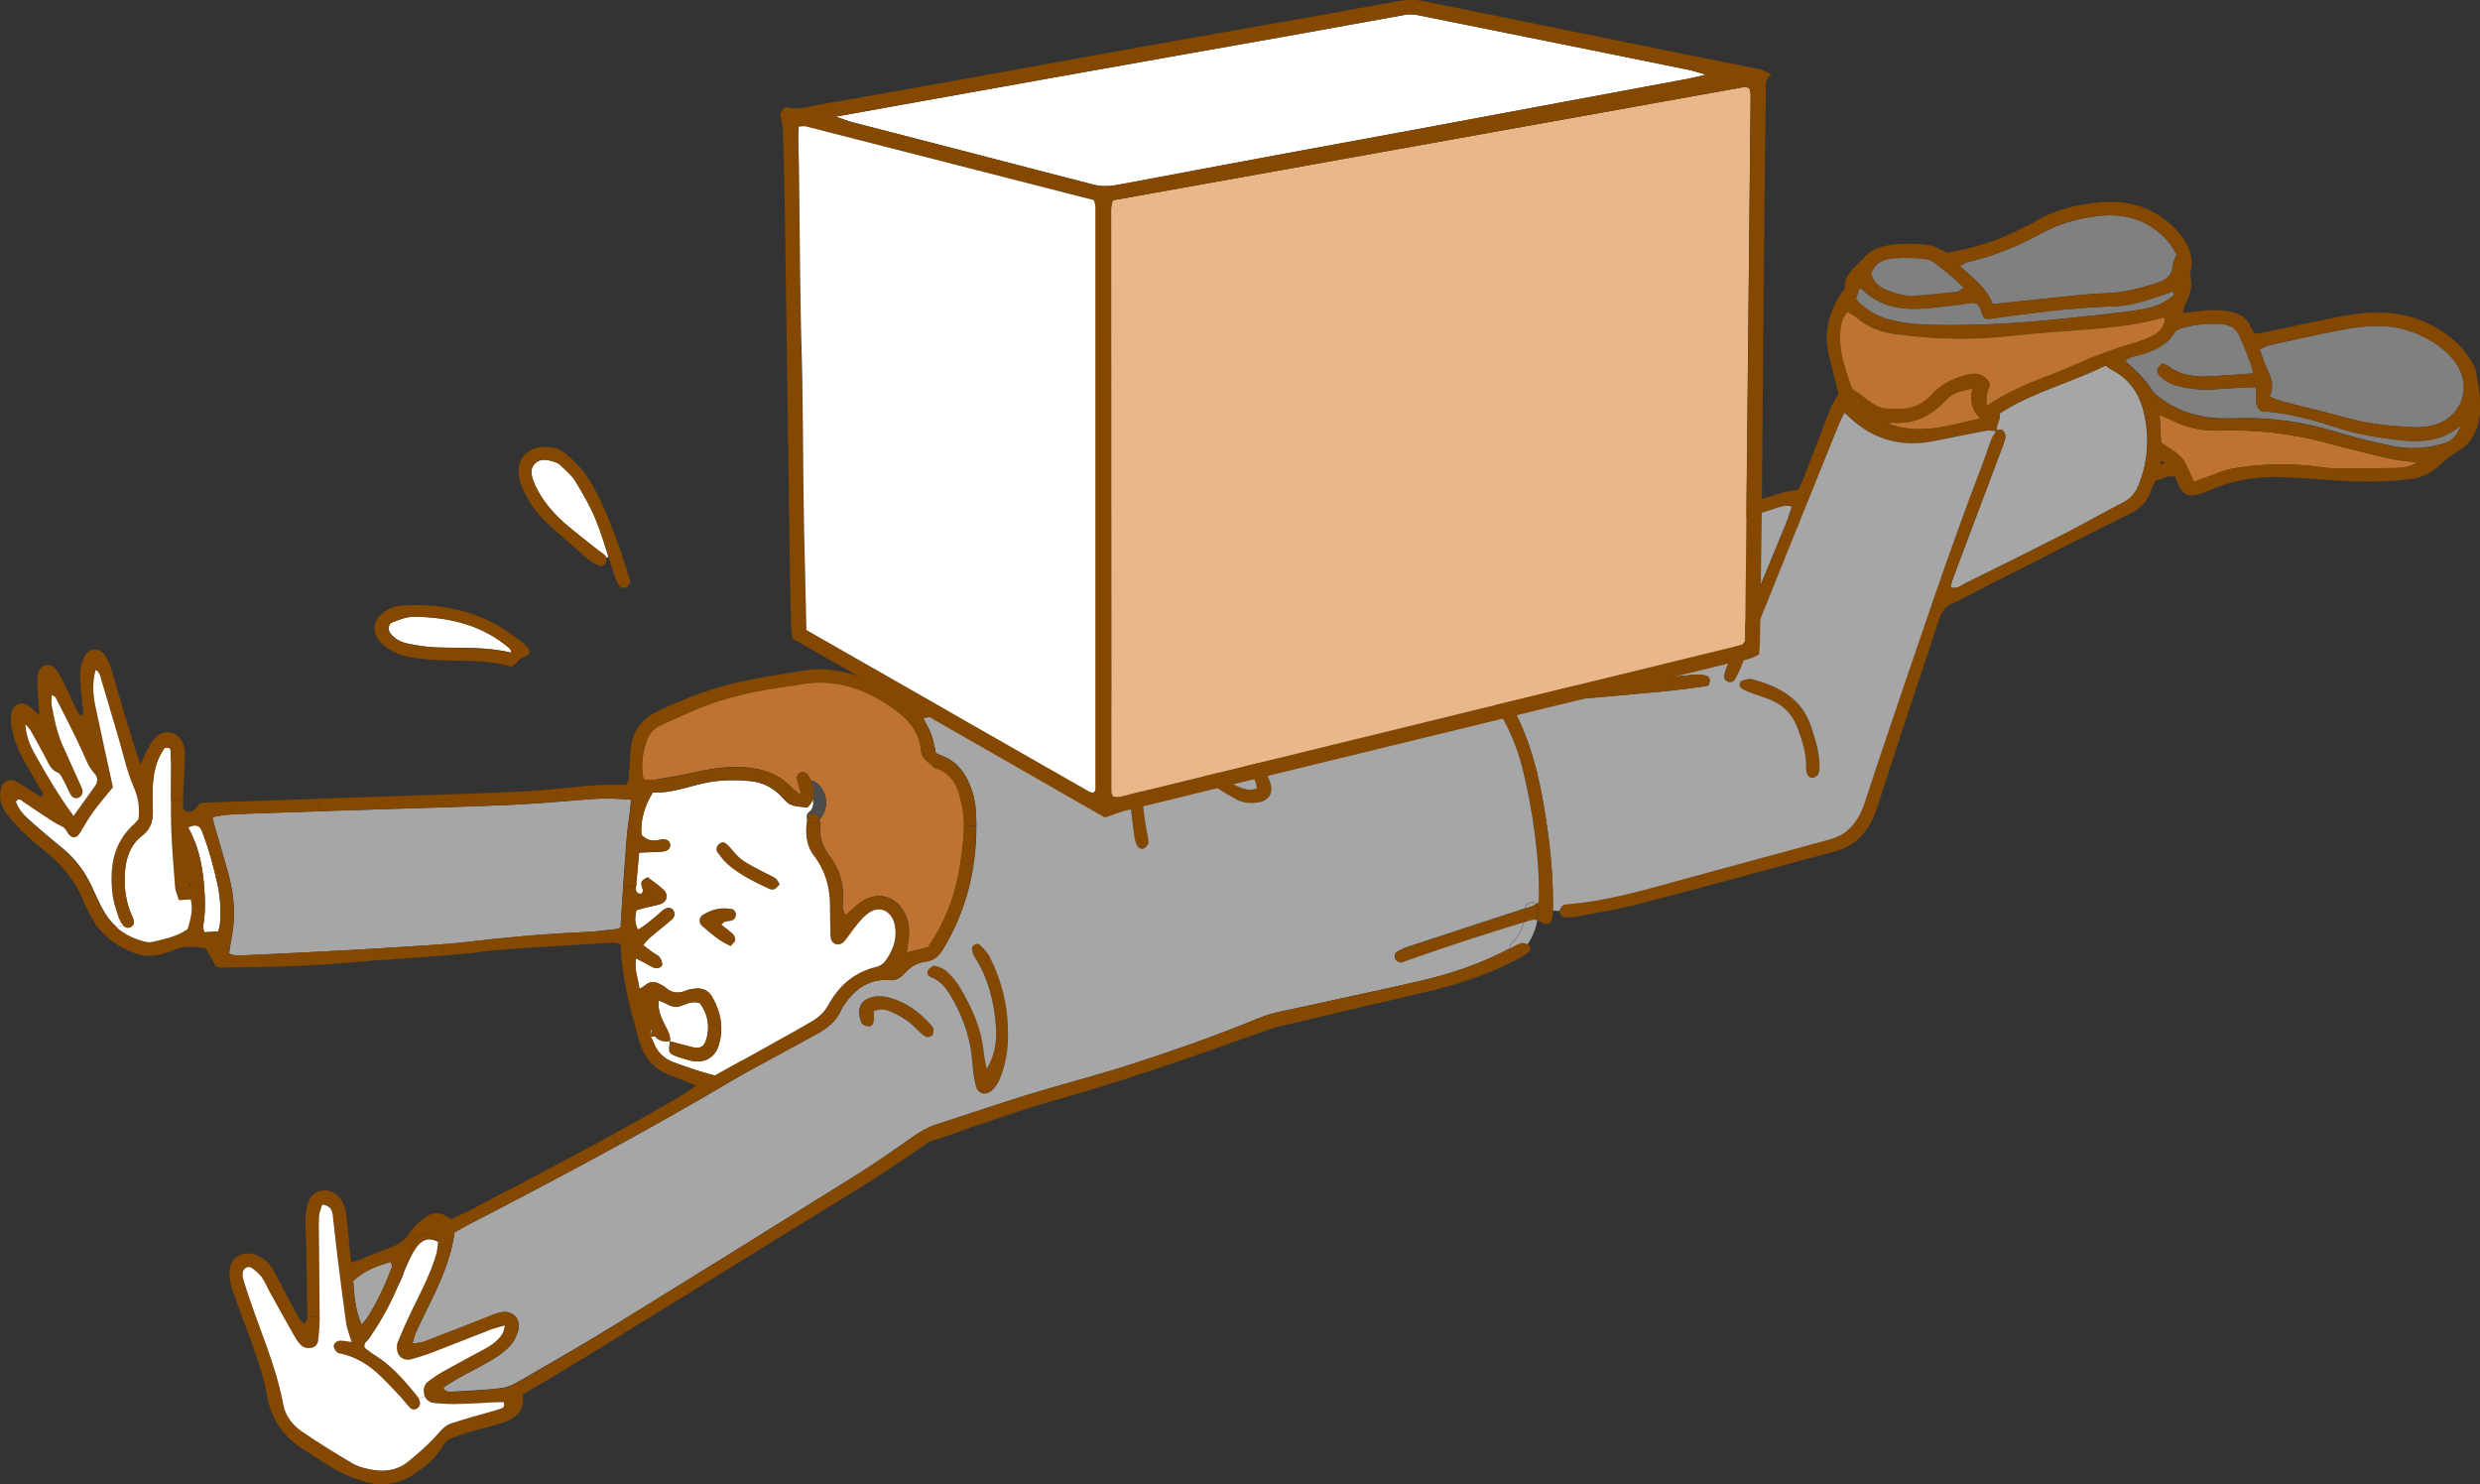 <?xml version="1.0" encoding="UTF-8"?>
<svg id="Layer_2" data-name="Layer 2" xmlns="http://www.w3.org/2000/svg" viewBox="0 0 233.45 139.72">
  <rect x="0" y="0" width="233.45" height="139.72" fill="#333333" stroke="none"/>
  <defs>
    <style>
      .cls-1 {
        fill: #be7332;
      }

      .cls-1, .cls-2, .cls-3, .cls-4, .cls-5, .cls-6, .cls-7 {
        stroke-width: 0px;
      }

      .cls-2 {
        fill: #a6a6a6;
      }

      .cls-3 {
        fill: #844800;
      }

      .cls-4 {
        fill: #e9b88a;
      }

      .cls-5 {
        fill: #4d4d4d;
      }

      .cls-6 {
        fill: gray;
      }

      .cls-7 {
        fill: #fff;
      }
    </style>
  </defs>
  <g id="_情報" data-name="情報">
    <g>
      <g>
        <path class="cls-6" d="M226.78,31.15c1.17.39,2.23.96,3.18,1.72.43.34.81.75,1.14,1.19,1.83,2.47.47,5.66-2.58,6.08-.38.05-.77.09-1.15.08-2.2-.09-4.38-.29-6.52-.89-2.01-.57-4.05-1.03-6.07-1.56-.36-.09-.7-.26-1.15-.43.47-.93.21-1.73-.19-2.54-.29-.59-.47-1.22-.74-1.92.34-.14.62-.31.92-.38,2.47-.54,4.94-1.13,7.43-1.56,1.9-.33,3.83-.43,5.73.21Z"/>
        <path class="cls-1" d="M204.31,39.5c1.44.76,2.98,1.08,4.61,1.03,1.59-.05,3.18,0,4.77.17,1.92.21,3.79.56,5.65,1.07,1.9.53,3.82.99,5.75,1.43.74.17,1.51.21,2.45.33-.77.47-1.47.53-2.19.53-1.76.02-3.52.04-5.28.04-.55,0-1.1-.05-1.64-.13-2.8-.4-5.6-.33-8.37.16-.59.1-1.15.36-1.72.56-.61.21-1.21.44-1.83.66-.39-.8-.64-1.62-1.13-2.23-.47-.57-1.21-.92-1.94-1.44-.04-.76-.09-1.61-.15-2.63.45.19.75.3,1.03.45Z"/>
        <path class="cls-6" d="M205.32,30.91c1.23-.36,2.48-.49,3.76-.41.83.06,1.44.39,1.78,1.21.44,1.07.93,2.11,1.26,3.44-1.63.11-3.05.24-4.48.29-1.29.04-2.52-.21-3.59-1-.13-.09-.29-.14-.53-.24-.15.2-.38.37-.44.6-.04.16.08.44.22.58.6.61,1.38.9,2.2,1.07.97.2,1.95.29,2.96.2,1.26-.11,2.52-.14,3.85-.21.3.77-.29,1.66.56,2.27,2.45.12,4.88.83,7.29,1.59,1.85.58,3.75.9,5.66,1.11,2.04.23,4.07.19,5.92-1.44-.63,1.29-.91,1.54-1.91,1.83-1.57.46-3.17.49-4.75.16-1.78-.37-3.54-.81-5.28-1.34-3.14-.96-6.35-1.38-9.62-1.25-2.39.1-4.6-.34-6.58-1.73-.36-.25-.75-.51-.98-.87-.69-1.08-1.59-1.94-2.56-2.78.43-.47,1-.46,1.51-.62,1.22-.39,2.39-.84,3.11-2.03.13-.21.41-.38.65-.45Z"/>
        <path class="cls-6" d="M197.4,20.34c2.62-.32,4.91.35,6.69,2.39.32.37.54.81.81,1.21-.14.38-.34.68-.36.99-.06,1.09-.76,1.5-1.67,1.77-1.52.46-3.04.86-4.66.91-1.86.05-3.72.31-5.58.49-1.64.16-3.27.34-5.06.53-.6-1.64-1.95-2.48-3.1-3.61.39-.18.63-.33.89-.39,2.37-.54,4.6-1.46,6.73-2.63,1.66-.92,3.44-1.42,5.31-1.65Z"/>
        <path class="cls-2" d="M202.1,40.7c.12,1.67-.13,3.29-.74,4.86-.29.75-.71,1.33-1.45,1.71-1.84.95-3.64,1.98-5.48,2.93-.06.03-.13.07-.2.1-3.04,1.55-6.09,3.07-9.15,4.57-.42.21-.8.6-1.45.45.05-.49.23-.93.4-1.38,1.43-3.81,2.87-7.62,4.3-11.43.16-.41.33-.82.43-1.25.04-.19-.02-.45-.12-.61-.17-.26-.44-.23-.7-.12-.07-.59.42-1.05.27-1.61,3.16-2.04,6.74-2.89,9.98-4.52.24.16.41.31.6.41,2.39,1.24,3.11,3.43,3.3,5.89Z"/>
        <path class="cls-3" d="M187.92,40.55s.02,0,.03-.01c0,.02,0,.04,0,.06-.02,0-.04,0-.06,0,0-.01.02-.03.02-.04Z"/>
        <path class="cls-6" d="M199.14,28.83c1.61-.05,3.12-.63,4.63-1.12.25-.08.5-.19.74-.28.31.28.06.42-.1.54-.84.67-1.84,1.01-2.87,1.17-2.01.31-4.03.52-6.06.73-1.97.21-3.94.41-5.92.53-1.98.12-3.96.2-5.94.2-1.76,0-3.52-.03-5.26-.39-1.45-.3-2.68-.95-3.67-2.05.11-.36.21-.66.3-.99.1.01.21,0,.26.04,1.32,1.32,3,1.85,4.79,1.86,1.48.01,2.96-.24,4.43-.39.38-.04.76-.16,1.13-.18.46-.03.71.21.89.76.27.78.31.81.98.72,3.87-.54,7.74-1.03,11.65-1.16Z"/>
        <path class="cls-3" d="M184.48,25.02c1.15,1.13,2.5,1.97,3.1,3.61,1.79-.19,3.42-.37,5.06-.53,1.86-.18,3.72-.44,5.58-.49,1.62-.05,3.14-.45,4.66-.91.9-.27,1.61-.69,1.67-1.77.02-.31.21-.6.36-.99-.27-.4-.49-.84-.81-1.21-1.78-2.04-4.07-2.7-6.69-2.39-1.87.23-3.65.74-5.31,1.65-2.12,1.17-4.35,2.09-6.73,2.63-.26.06-.5.21-.89.39ZM176.14,25.77c.27.8.74,1.24,1.47,1.52.88.34,1.77.63,2.72.56,1.32-.1,2.63-.24,3.94-.39.17-.02.32-.21.56-.38-.91-.89-1.8-1.63-2.72-2.31-.25-.19-.59-.34-.9-.37-.93-.08-1.87-.17-2.8-.08-.93.08-1.88.32-2.27,1.46ZM189.57,30.4c1.98-.12,3.95-.33,5.92-.53,2.02-.21,4.05-.42,6.06-.73,1.03-.16,2.03-.49,2.87-1.17.15-.12.41-.27.1-.54-.23.09-.48.19-.74.28-1.52.49-3.02,1.07-4.63,1.12-3.91.12-7.78.62-11.65,1.16-.68.09-.72.06-.98-.72-.18-.55-.43-.79-.89-.76-.38.02-.76.14-1.13.18-1.48.15-2.96.4-4.43.39-1.79-.02-3.46-.54-4.79-1.86-.05-.04-.16-.02-.26-.04-.1.33-.19.63-.3.99.99,1.1,2.22,1.75,3.67,2.05,1.74.36,3.5.39,5.26.39,1.98,0,3.96-.08,5.94-.2ZM214.78,37.77c2.02.53,4.06.99,6.07,1.56,2.14.6,4.32.8,6.52.89.38.02.77-.02,1.15-.08,3.05-.42,4.41-3.62,2.58-6.08-.33-.44-.71-.85-1.14-1.19-.95-.76-2.01-1.33-3.18-1.72-1.89-.63-3.83-.53-5.73-.21-2.49.43-4.96,1.03-7.43,1.56-.3.07-.58.24-.92.38.27.7.45,1.33.74,1.92.39.8.65,1.61.19,2.54.45.17.79.33,1.15.43ZM220.15,40.3c-2.41-.76-4.84-1.47-7.29-1.59-.85-.61-.26-1.5-.56-2.27-1.33.06-2.59.1-3.85.21-1,.08-1.98,0-2.96-.2-.82-.16-1.6-.45-2.2-1.07-.14-.14-.26-.41-.22-.58.06-.22.29-.4.44-.6.24.1.4.15.53.24,1.07.79,2.3,1.05,3.59,1,1.43-.05,2.85-.18,4.48-.29-.34-1.33-.82-2.37-1.26-3.44-.34-.82-.95-1.16-1.78-1.21-1.28-.08-2.53.04-3.76.41-.24.07-.52.25-.65.45-.72,1.19-1.89,1.64-3.11,2.03-.51.16-1.08.14-1.51.62.97.83,1.87,1.7,2.56,2.78.23.35.62.62.98.87,1.98,1.39,4.19,1.83,6.58,1.73,3.27-.13,6.48.29,9.62,1.25,1.73.53,3.5.97,5.28,1.34,1.58.33,3.18.29,4.75-.16,1-.29,1.28-.55,1.91-1.83-1.85,1.62-3.89,1.67-5.92,1.44-1.91-.22-3.81-.53-5.66-1.11ZM208.92,40.53c-1.63.05-3.17-.27-4.61-1.03-.28-.14-.58-.25-1.03-.45.06,1.02.11,1.87.15,2.63.73.52,1.47.87,1.94,1.44.5.61.74,1.42,1.13,2.23.62-.23,1.22-.45,1.83-.66.57-.2,1.13-.45,1.72-.56,2.78-.5,5.57-.57,8.37-.16.54.08,1.09.12,1.64.13,1.76,0,3.52-.02,5.28-.04.72,0,1.42-.06,2.19-.53-.93-.12-1.71-.16-2.45-.33-1.93-.44-3.85-.91-5.75-1.43-1.86-.51-3.73-.86-5.65-1.07-1.59-.17-3.18-.22-4.77-.17ZM216.04,44.98c-2.72-.21-5.39.01-7.93,1.13-.4.18-.82.33-1.24.45-.82.23-1.38-.03-1.76-.8-.14-.29-.23-.6-.33-.88-.72-.21-1.21.28-1.82.33-.15.28-.33.5-.4.76-.32,1.2-1.09,1.94-2.2,2.47-1.83.87-3.63,1.79-5.43,2.71l-.49-.95c1.84-.95,3.64-1.98,5.48-2.93.74-.38,1.15-.96,1.45-1.71.61-1.57.86-3.19.74-4.86-.19-2.46-.91-4.65-3.3-5.89-.19-.1-.35-.24-.6-.41l-.41-1.09c1.09-.42,2.19-.78,3.31-1.11.52-.15,1.04-.35,1.53-.61.64-.33,1.08-.85,1.17-1.59-.14-.06-.2-.11-.23-.1-2.88.86-5.85.99-8.81,1.24-1.75.15-3.52.25-5.27.45-3.69.43-7.37.36-11.04-.14-1.31-.18-2.56-.62-3.61-1.5-.28-.23-.62-.4-.93-.6-.56.67-.65,1.36-.69,2.08-.04.93.1,1.83.32,2.7l-1.15.29c-.07-.29-.15-.58-.22-.87-.54-2.11-.08-4.03,1.06-5.83.14-.23.43-.46.42-.68-.04-1.29,1.03-1.89,1.7-2.69.9-1.07,2.26-1.32,3.6-1.38.88-.03,1.77-.02,2.64.11.51.07.99.4,1.68.7,2.42-.34,4.9-1.17,7.26-2.39.34-.18.71-.32,1.03-.52,1.93-1.18,4.09-1.66,6.29-1.83,2.71-.21,5.13.58,7.02,2.62,1.01,1.09,1.68,2.33,1.33,3.89-.03.16-.06.33-.02.49.22.92-.01,1.74-.47,2.53-.13.22-.14.51-.23.89.46-.05.83-.08,1.2-.13,1.15-.14,2.28-.24,3.44.06.81.21,1.41.58,1.73,1.36.08.2.2.38.35.66.31-.04.62-.05.93-.12,2.7-.55,5.37-1.19,8.09-1.65,3.13-.52,6.15-.19,8.86,1.69.92.64,1.73,1.38,2.33,2.32.27.41.59.85.66,1.32.26,1.61.65,3.22.21,4.88-.3,1.13-.87,2.03-1.88,2.6-.63.36-1.17.8-1.69,1.29-.77.73-1.68,1.24-2.77,1.35-.71.07-1.42.16-2.14.2-2.92.15-5.83-.11-8.75-.33ZM203.51,43.7c.08,0,.16-.08.24-.13-.07-.06-.14-.16-.21-.17-.08,0-.16.09-.23.14.07.06.14.16.21.16Z"/>
        <path class="cls-6" d="M180.33,27.85c-.95.07-1.83-.22-2.72-.56-.73-.27-1.2-.72-1.47-1.52.39-1.14,1.34-1.38,2.27-1.46.92-.08,1.87,0,2.8.08.31.02.65.18.9.37.92.69,1.81,1.42,2.72,2.31-.25.17-.39.36-.56.38-1.31.15-2.62.29-3.94.39Z"/>
        <path class="cls-1" d="M186.41,39.38c-3,.72-5.81,1.63-8.77.47.21-.02.43-.07.64-.06,1.82.12,3.31-.56,4.59-1.83,1.01-1.01,1.04-.99,2.8-1.4-.25,1.11-.1,2,.74,2.82Z"/>
        <path class="cls-1" d="M203.8,30.01c-.09.74-.52,1.26-1.17,1.59-.49.25-1.01.45-1.53.61-1.12.32-2.22.69-3.31,1.11-.76.29-1.51.6-2.26.94-.7.32-1.41.62-2.13.9-2.15.84-4.31,1.64-6.4,3.09q-.1-1.07.34-2.11c-.57-.93-1.32-1.11-2.38-.79-1.19.36-2.26.84-3.09,1.79-1.17,1.35-2.72,1.52-4.38,1.33-1.3-.14-2.02-1.24-3.08-1.77-.08-.04-.12-.19-.15-.29-.27-.75-.53-1.5-.72-2.27-.22-.88-.36-1.77-.32-2.7.04-.72.13-1.41.69-2.08.31.2.65.36.93.6,1.05.88,2.3,1.33,3.61,1.5,3.67.5,7.35.57,11.04.14,1.75-.21,3.51-.3,5.27-.45,2.96-.25,5.93-.39,8.81-1.24.04-.01.1.04.23.1Z"/>
        <path class="cls-3" d="M163.99,64.07c.3-.09.66-.21.94-.13,2.54.68,4.71,1.83,5.58,4.56.36,1.15.75,2.29.76,3.67-.01.12,0,.41-.1.66-.07.17-.29.33-.47.37-.3.07-.54-.12-.62-.4-.06-.21-.08-.43-.08-.65.02-1.23-.37-2.38-.76-3.52-.44-1.25-1.26-2.18-2.49-2.71-.7-.3-1.44-.51-2.15-.78-.25-.09-.49-.22-.72-.37-.21-.14-.14-.62.1-.7Z"/>
        <path class="cls-3" d="M178.28,39.79c-.21-.01-.43.04-.64.06,2.96,1.15,5.77.25,8.77-.47-.84-.82-.99-1.71-.74-2.82-1.76.41-1.78.39-2.8,1.4-1.28,1.27-2.77,1.95-4.59,1.83ZM195.54,34.26c.74-.34,1.5-.65,2.26-.94l.41,1.09c-3.24,1.63-6.82,2.47-9.98,4.52.15.56-.34,1.03-.27,1.61-.01,0-.02,0-.03.01,0,.01-.02.03-.02.04-.29-.03-.6-.11-.88-.06-1.73.32-3.45.7-5.18,1.02-2.9.54-5.46-.19-7.64-2.19-.16-.14-.32-.29-.56-.51-.17.34-.33.61-.45.9-3.07,7.61-6.13,15.22-9.21,22.82-.18.46-.39.91-.63,1.34-.14.27-.41.37-.7.25-.3-.12-.39-.41-.32-.68.1-.43.27-.83.44-1.24,1.81-4.38,3.62-8.75,5.42-13.13.19-.45.32-.92.49-1.43-.59-.19-1.05,0-1.5.15-2.2.7-4.4,1.41-6.58,2.16-2.79.97-5.63,1.77-8.48,2.5l-.29-1.11c3.45-.89,6.83-2,10.19-3.19,1.97-.69,3.98-1.27,5.98-1.88.35-.11.74-.12,1.26-.21.1-.2.29-.53.43-.88.88-2.26,1.73-4.53,2.61-6.78.18-.45.47-.85.76-1.36-.21-.84-.44-1.75-.68-2.68l1.15-.29c.2.77.46,1.52.72,2.27.04.1.07.25.15.29,1.06.53,1.79,1.63,3.08,1.77,1.66.19,3.21.02,4.38-1.33.83-.96,1.89-1.43,3.09-1.79,1.07-.33,1.81-.14,2.38.79q-.44,1.04-.34,2.11c2.08-1.45,4.25-2.26,6.4-3.09.72-.28,1.43-.58,2.13-.9Z"/>
        <path class="cls-3" d="M185.08,54.87c3.06-1.5,6.11-3.02,9.15-4.57.06-.03.13-.07.2-.1l.49.95c-.6.31-1.2.62-1.8.92-2.41,1.22-4.81,2.45-7.21,3.67-.64.32-1.25.72-1.91.96-.8.29-1.21.82-1.47,1.62-1.07,3.3-2.19,6.58-3.28,9.88-.8,2.41-1.56,4.82-2.35,7.22-.14.42-.26.84-.43,1.25-.7,1.73-1.87,2.97-3.72,3.47-2.23.61-4.46,1.21-6.69,1.81-4.09,1.1-8.17,2.22-12.28,3.27-1.81.46-3.66.75-5.5,1.09-.37.07-.77.07-1.14,0-.15-.02-.33-.3-.35-.48,0-.03,0-.06,0-.1.03-.16.14-.33.25-.46.09-.1.29-.14.45-.16,3.64-.29,7.14-1.3,10.64-2.27,4.51-1.25,9.03-2.45,13.53-3.68.74-.21,1.49-.4,2.11-.9.89-.72,1.41-1.67,1.76-2.74.72-2.2,1.44-4.4,2.19-6.58,2.89-8.44,5.68-16.91,8.87-25.24.3-.77.54-1.56.83-2.33.11-.28.31-.53.46-.79.02,0,.04,0,.06,0,0-.02,0-.04,0-.06.26-.11.53-.14.7.12.1.16.16.43.12.61-.1.43-.28.83-.43,1.25-1.43,3.81-2.87,7.62-4.3,11.43-.17.45-.35.89-.4,1.38.65.14,1.03-.24,1.45-.45Z"/>
        <path class="cls-2" d="M164.93,63.94c-.29-.08-.64.04-.94.13-.25.07-.31.56-.1.7.22.15.47.28.72.37.71.27,1.45.48,2.15.78,1.22.53,2.05,1.46,2.49,2.71.4,1.13.79,2.28.76,3.52,0,.22.01.45.08.65.09.29.33.47.62.4.18-.04.41-.21.47-.37.1-.24.08-.54.1-.66-.01-1.38-.4-2.53-.76-3.67-.86-2.73-3.04-3.88-5.58-4.56ZM160.81,64.54c.23-.49.16-.82-.22-.94-.35-.1-.76-.12-1.13-.09-1.59.14-3.18.33-4.77.49-1.37.14-2.74.32-4.11.42-3.08.21-6.15.38-9.29.57-2-2.94-4.51-5.32-7.36-7.58.45-.2.72-.37,1.03-.45,3.72-1,7.43-2.03,11.16-2.96,2-.49,4-.99,5.99-1.5,2.85-.74,5.69-1.54,8.48-2.5,2.18-.75,4.38-1.46,6.58-2.16.44-.14.91-.34,1.5-.15-.18.51-.31.98-.49,1.43-1.8,4.38-3.62,8.75-5.42,13.13-.17.41-.34.81-.44,1.24-.07.27.02.56.32.68.29.12.56.01.7-.25.24-.43.45-.88.63-1.34,3.07-7.61,6.13-15.22,9.21-22.82.12-.29.28-.56.45-.9.25.22.41.37.56.51,2.18,2,4.74,2.72,7.64,2.19,1.73-.32,3.45-.7,5.18-1.02.28-.05.59.03.88.06-.16.26-.35.51-.46.79-.29.77-.53,1.56-.83,2.33-3.2,8.33-5.99,16.8-8.87,25.24-.75,2.18-1.47,4.38-2.19,6.58-.35,1.07-.87,2.02-1.76,2.74-.62.5-1.37.7-2.11.9-4.51,1.23-9.03,2.44-13.53,3.68-3.5.97-6.99,1.98-10.64,2.27-.16.01-.36.05-.45.16-.11.12-.22.3-.25.46l-.63-.02c.01-.29.02-.58.01-.86,0-2.93-.33-5.83-.81-8.72-.53-3.22-1.32-6.36-2.85-9.28-.09-.17-.23-.39.14-.71,2.92-.2,6.01-.33,9.07-.63,3.05-.3,6.13-.49,9.08-.99Z"/>
        <path class="cls-2" d="M143.58,85.52c0-.32.3-.54.6-.56.16,0,.3.06.4.16-.13.08-.25.14-.37.19-.21.07-.42.14-.63.21Z"/>
        <path class="cls-3" d="M143.45,86.84c.04-.14.07-.28.09-.43,0,0,0-.04,0-.06,0-.02,0-.06,0-.06,0-.08.02-.16.02-.23,0-.16,0-.33,0-.49,0-.02,0-.03,0-.04.21-.07.42-.14.63-.21.12-.04.24-.11.37-.19.12.11.19.27.2.44.02.36,0,.72-.06,1.07-.22-.08-.43-.06-.7.03l-.57.18Z"/>
        <path class="cls-3" d="M143.15,89.66c-.24.23-.61.23-.85,0-.1-.1-.16-.23-.17-.37l.05-.02c.34-.18.68-.4,1.04-.48.16-.04.4.02.57.12-.19.27-.4.52-.64.75Z"/>
        <path class="cls-2" d="M143.22,88.79c-.37.08-.7.3-1.04.48l-.05.02c-.02-.18.04-.37.17-.49s.25-.25.36-.38c.02-.02.04-.05.06-.08,0,0,.02-.02.02-.03.04-.06.09-.12.13-.19.09-.14.17-.28.25-.43.04-.07.07-.14.1-.21,0,0,.02-.04.03-.06s.02-.06.02-.06c.07-.17.12-.35.17-.53l.57-.18c.27-.08.48-.1.7-.03-.13.82-.45,1.61-.93,2.28-.17-.1-.41-.16-.57-.12Z"/>
        <path class="cls-3" d="M131.8,90.62c-.19-.03-.41-.21-.47-.38-.06-.16,0-.5.12-.58.36-.23.76-.42,1.18-.55,3.65-1.21,7.31-2.4,10.97-3.6,0,.01,0,.03,0,.04,0,.16,0,.33,0,.49,0,.08-.01.16-.02.23,0,0,0,.04,0,.06,0,.02,0,.06,0,.06-.02.14-.06.29-.09.43-1.8.58-3.61,1.12-5.41,1.71-1.88.62-3.75,1.28-5.62,1.91-.21.07-.43.2-.62.16Z"/>
        <path class="cls-3" d="M159.47,63.51c.37-.04.77-.02,1.13.09.37.11.45.45.22.94-2.96.5-6.03.69-9.08.99-3.07.3-6.15.43-9.07.63-.37.32-.23.54-.14.71,1.54,2.91,2.32,6.06,2.85,9.28.47,2.88.8,5.78.81,8.72,0,.29,0,.58-.01.86,0,.21-.02.41-.05.62-.07.59-.54.83-1.05.47-.12-.09-.24-.15-.35-.19.06-.35.08-.71.06-1.07,0-.16-.08-.33-.2-.44.08-.05.18-.1.28-.16.04-1.25,0-2.52-.1-3.77-.24-2.97-.71-5.9-1.43-8.8-1.11-4.49-3.68-8.07-6.92-11.25-2.24-2.2-4.86-3.78-7.66-5.1-.47-.23-.98-.38-1.48-.56,0-.03.01-.07,0-.1-.01-.16-.04-.3-.12-.45-.07-.12-.18-.23-.31-.3-.05-.03-.11-.06-.16-.08.11-.13.29-.25.41-.24.48.04.99.1,1.43.29.96.41,1.9.88,2.81,1.39.52.29.99.37,1.56.21,1.85-.52,3.71-1.03,5.58-1.5,3.95-.99,7.89-2,11.85-2.93.49-.12.99-.24,1.48-.37l.29,1.11c-1.99.51-3.99,1.01-5.99,1.5-3.74.93-7.45,1.96-11.16,2.96-.3.08-.58.25-1.03.45,2.84,2.26,5.36,4.64,7.36,7.58,3.13-.19,6.21-.36,9.29-.57,1.37-.1,2.74-.27,4.11-.42,1.59-.16,3.18-.35,4.77-.49Z"/>
        <path class="cls-3" d="M126.91,55.34c-.3-.12-.4-.41-.28-.68.02-.04.04-.07.07-.11.06.02.12.04.16.08.12.07.23.18.31.3.08.14.11.29.12.45,0,.04,0,.07,0,.1-.12-.04-.25-.09-.37-.14Z"/>
        <path class="cls-3" d="M125.19,55.58c0-.11,0-.22.04-.32.06-.15.12-.25.23-.37.07-.08.15-.14.23-.19.09-.06.19-.1.29-.13.05-.02.1-.03.16-.04.03,0,.06-.01.1-.02.14.23-.02.46-.24.62-.17.13-.38.22-.57.32-.08.04-.16.08-.23.13Z"/>
        <path class="cls-2" d="M125.44,56.14c-.1-.12-.2-.25-.23-.41,0-.05-.02-.1-.02-.14.08-.04.16-.08.23-.13.19-.1.4-.19.57-.32.21-.16.38-.39.24-.62.04,0,.09-.01.14-.01.07,0,.15.02.22.02.04,0,.07.02.1.03-.03.04-.05.07-.07.11-.12.27-.02.56.28.68.12.05.25.1.37.14-.02.12-.09.23-.16.32-.11.12-.27.17-.43.18-.08,0-.16-.01-.23-.05,0,0-.02,0-.02,0-.03.08-.08.15-.14.22-.05.06-.12.1-.19.12-.07.04-.15.06-.23.05-.08,0-.16-.01-.23-.05-.07-.02-.14-.06-.19-.12Z"/>
        <path class="cls-3" d="M108.33,67.57c.26-.24.41-.48.58-.49.24-.02.56.07.72.23.34.35.62.76.91,1.17,1.31,1.86,2.92,3.43,4.74,4.79.71.53,1.46.99,2.37,1.08.2.02.4-.08.68-.13-.12-.93-.59-1.56-1.21-2.13-.5-.45-.58-.88-.29-1.09.29-.21.64-.17,1.05.14.92.7,1.45,1.65,1.74,2.73.23.84-.28,1.53-1.15,1.66-.72.11-1.44.08-2.09-.28-.67-.37-1.36-.74-1.96-1.21-1.79-1.38-3.41-2.95-4.77-4.77-.39-.52-.8-1.03-1.31-1.69Z"/>
        <path class="cls-3" d="M105.74,66.11l-.33-.73c.4-.33.78-.76,1.24-1.02,4.24-2.36,8.48-4.69,12.73-7.03,1.59-.88,3.18-1.76,4.78-2.63.43-.23.88-.47,1.36-.6.19-.05.51.15.67.33.02.02.04.05.05.07-.04,0-.07.01-.1.02-.06,0-.11.02-.16.04-.1.04-.2.08-.29.13-.08.05-.16.11-.23.19-.11.12-.17.22-.23.37-.04.1-.04.21-.04.32-5.86,3.22-11.71,6.45-17.58,9.66-.6.33-1.05,1.03-1.88.86Z"/>
        <path class="cls-3" d="M105.71,68.35c.35-.15.81.12.94.69.27,1.23.58,2.46.68,3.71.17,2.02.3,4.04.72,6.03.03.16.03.33.06.62-.1.12-.24.37-.44.47-.28.12-.55-.06-.66-.33-.12-.3-.21-.62-.25-.94-.19-1.52-.39-3.05-.52-4.57-.14-1.58-.27-3.16-.8-4.68-.18-.51-.04-.87.27-1Z"/>
        <path class="cls-1" d="M61.91,73.37c-.42.06-.85.01-1.33.01-.14-.58-.17-1.13-.13-1.66.05-.68.21-1.33.41-1.97.23-.72.74-1.23,1.42-1.53,1.51-.67,3-1.4,4.55-1.95,2.39-.86,4.88-1.33,7.39-1.69.27-.04.55-.05.82-.11,3.56-.74,6.63.39,9.43,2.49,1.22.92,2.1,2.12,2.24,3.7.08.84.8,1.11,1.26,1.62,1.85.51,2.29,2.03,2.61,3.65.12.61.17,1.21.17,1.82,0,1.04-.14,2.08-.28,3.11-.39,2.99-1.37,5.78-3.12,8.31-.61.15-1.25.31-2,.49.05-.34.09-.65.14-.95.14-.88.14-1.75-.24-2.59-.8-1.78-2.65-2.32-4.24-1.18-.48.34-.9.77-1.4,1.21-.36-.49-.29-1-.26-1.46.09-1.56-.35-2.93-1.29-4.16-.59-.77-.9-1.63-.83-2.61.02-.26-.03-.53-.08-.79.43-.45.64-1.04.62-1.67-.04-.75-.4-1.47-1.06-1.87-.1-.06-.23-.09-.35-.08-.11-.22-.23-.44-.36-.64-.08-.13-.39-.21-.57-.18-.3.06-.45.33-.4.63.08.41.22.82.42,1.54-.45-.33-.68-.45-.83-.62-1.26-1.41-2.9-1.93-4.72-2.03-1.56-.09-3.07.16-4.59.5-1.12.25-2.26.46-3.4.64Z"/>
        <path class="cls-3" d="M87.38,91.3c.14-.2.47-.44.65-.4.41.09.85.28,1.15.56.47.45.91.97,1.23,1.53,1.09,1.85,1.99,3.79,2.19,5.98.05.54.19,1.07.29,1.61.77-1.24.97-2.59.87-3.97-.16-2.33-.72-4.55-2-6.55-.14-.22-.23-.49-.26-.76-.02-.12.12-.33.24-.4s.38-.1.46-.02c.34.35.72.69.94,1.11.93,1.83,1.53,3.76,1.69,5.82.12,1.6.1,3.19-.36,4.74-.23.73-.46,1.47-1.04,2.03-.57.55-1.35.4-1.55-.35-.18-.68-.28-1.4-.33-2.11-.14-2.12-.76-4.1-1.79-5.95-.51-.91-1.05-1.81-2.12-2.21-.27-.1-.44-.41-.26-.67Z"/>
        <path class="cls-3" d="M81.79,96.62c-.24,0-.61-.15-.68-.33-.45-1.1-.25-2.14,1.04-2.44.5-.12,1.1-.08,1.61.06,1.57.44,2.85,1.37,3.91,2.59.1.12.23.28.23.43,0,.2-.04.47-.17.58-.13.11-.45.16-.58.07-.36-.24-.68-.54-.99-.85-.66-.68-1.46-1.15-2.32-1.51-.47-.2-.94-.27-1.56-.04,0,.34.01.61,0,.88-.02.3-.18.58-.47.56Z"/>
        <path class="cls-2" d="M109.65,69.27c1.36,1.82,2.98,3.39,4.77,4.77.6.47,1.29.83,1.96,1.21.65.36,1.37.39,2.09.28.87-.13,1.38-.82,1.15-1.66-.29-1.08-.82-2.04-1.74-2.73-.41-.31-.76-.35-1.05-.14-.29.22-.21.64.29,1.09.62.57,1.09,1.2,1.21,2.13-.27.06-.48.15-.68.13-.91-.09-1.66-.55-2.37-1.08-1.82-1.36-3.43-2.92-4.74-4.79-.28-.41-.56-.82-.91-1.17-.16-.16-.48-.25-.72-.23-.16,0-.31.25-.58.49.51.66.92,1.17,1.31,1.69ZM106.24,74.03c.13,1.52.33,3.05.52,4.57.04.32.12.64.25.94.11.27.39.45.66.33.21-.09.34-.35.44-.47-.02-.3-.02-.47-.06-.62-.42-1.99-.55-4.01-.72-6.03-.11-1.25-.41-2.48-.68-3.71-.13-.57-.59-.84-.94-.69-.3.13-.45.49-.27,1,.53,1.52.66,3.1.8,4.68ZM88.02,90.91c-.18-.04-.51.2-.65.4-.18.26,0,.57.26.67,1.07.4,1.61,1.3,2.12,2.21,1.03,1.85,1.65,3.82,1.79,5.95.05.71.15,1.43.33,2.11.21.76.98.91,1.55.35.58-.56.82-1.3,1.04-2.03.47-1.55.49-3.15.36-4.74-.16-2.06-.76-3.99-1.69-5.82-.22-.42-.6-.77-.94-1.11-.08-.08-.34-.05-.46.02s-.26.27-.24.4c.04.26.12.54.26.76,1.28,2,1.83,4.22,2,6.55.1,1.38-.1,2.73-.87,3.97-.1-.54-.24-1.07-.29-1.61-.21-2.19-1.1-4.13-2.19-5.98-.33-.56-.76-1.09-1.23-1.53-.3-.29-.74-.47-1.15-.56ZM81.79,96.62c.29.01.45-.27.47-.56.02-.27,0-.54,0-.88.62-.23,1.09-.16,1.56.04.86.37,1.66.83,2.32,1.51.31.31.63.62.99.85.13.08.45.04.58-.07.13-.11.17-.38.17-.58,0-.14-.12-.31-.23-.43-1.06-1.22-2.34-2.16-3.91-2.59-.51-.14-1.1-.19-1.61-.06-1.29.3-1.49,1.34-1.04,2.44.08.18.44.33.68.33ZM41.75,130.61c.43-.27.88-.58,1.34-.84,1.06-.59,2.15-1.12,3.19-1.74.61-.36,1.21-.79,1.7-1.3.36-.38.64-.91.78-1.42.33-1.16-.46-2-1.63-1.77-.48.1-.93.32-1.4.5-1.95.76-3.89,1.53-5.84,2.27-.28.1-.6.1-1.06.17.14-.47.2-.78.33-1.06.41-.9.85-1.79,1.29-2.68,1.04-2.13,2.02-4.28,2.34-6.73.48-.26.95-.54,1.44-.79,4.68-2.42,9.34-4.87,13.96-7.4,3.59-1.97,7.16-3.98,10.68-6.07.5-.29,1-.58,1.5-.86,1.51-.85,3.05-1.65,4.57-2.49.63-.35,1.26-.68,1.89-1.03,1.04-.56,1.94-1.26,2.41-2.4.08-.2.23-.37.35-.56,1.03-1.44,2.36-2.3,4.19-2.16.56.04.94-.16,1.3-.56.56-.62,1.21-1.09,2.11-1.18.76-.08,1.26-.59,1.64-1.24,2.14-3.58,3.09-7.45,3.08-11.53,0-.43-.01-.86-.04-1.3-.05-1.06-.32-2.07-.78-3.02-.47-.96-1.16-1.74-2.17-2.18-.29-.13-.59-.25-.82-.35-.15-.63-.23-1.18-.41-1.69-.18-.51-.47-.98-.78-1.6.68-.13,1.26-.28,1.84-.35,1.31-.16,2.63-.27,3.94-.43,3.68-.43,7.37-.4,11.07-.3.7.02,1.42.23,1.97-.43.83.16,1.28-.54,1.88-.86,5.86-3.21,11.72-6.44,17.58-9.66,0,.05.01.1.02.14.03.16.13.29.23.41.06.06.12.1.19.12.07.04.15.06.23.05.08,0,.16-.01.23-.05.08-.02.14-.06.19-.12.06-.06.11-.14.14-.22,0,0,.02,0,.02,0,.07.04.15.06.23.05.16,0,.32-.06.43-.18.08-.09.14-.2.16-.32.49.18,1,.33,1.48.56,2.8,1.32,5.42,2.91,7.66,5.1,3.24,3.18,5.81,6.76,6.92,11.25.72,2.9,1.19,5.83,1.43,8.8.1,1.26.14,2.52.1,3.77-.1.06-.2.11-.28.16-.1-.1-.25-.17-.4-.16-.3.02-.59.24-.6.56-3.66,1.2-7.31,2.39-10.97,3.6-.41.13-.82.32-1.18.55-.12.08-.18.42-.12.58.06.17.29.35.47.38.19.04.42-.09.62-.16,1.87-.64,3.74-1.3,5.62-1.91,1.79-.59,3.6-1.14,5.41-1.71-.05.18-.1.35-.17.53,0,0-.02.04-.02.06s-.02.05-.03.06c-.03.07-.06.14-.1.21-.08.14-.16.29-.25.43-.04.06-.09.12-.13.19,0,.01-.02.02-.02.03-.02.02-.04.05-.06.08-.11.13-.23.26-.36.38s-.19.31-.17.49c-2.63,1.39-5.42,2.36-8.3,3.03-3.64.85-7.31,1.6-10.96,2.42-1.45.32-2.95.54-4.31,1.09-4.07,1.68-8.23,3.13-12.42,4.48-3.09.99-6.24,1.79-9.34,2.74-2.84.87-5.64,1.85-8.48,2.75-.91.29-1.7.73-2.47,1.28-1.71,1.21-3.43,2.41-5.2,3.52-7.48,4.67-14.96,9.32-22.47,13.95-3,1.85-6.06,3.6-9.11,5.37-.56.33-1.18.67-1.81.75-1.58.2-3.18.25-4.78.35-.05,0-.1,0-.15,0-.22,0-.44-.06-.58-.41Z"/>
        <path class="cls-3" d="M76.1,74.64c-.29-.17-.37-.54-.22-.82.09-.18.28-.28.47-.29.1.22.19.45.23.68.06.35.04.7-.06,1.03-.01-.06-.03-.1-.05-.16l-.04-.07c-.03-.05-.06-.1-.1-.15-.01-.02-.03-.03-.04-.05-.02-.02-.04-.04-.07-.06h0s-.01-.02-.04-.04h0s0,0,0,0l-.07-.05Z"/>
        <path class="cls-3" d="M76.22,74.73h0s0,0,0,0h0Z"/>
        <path class="cls-3" d="M76.22,74.73h-.01s-.02-.02-.03-.04h0s.04.03.04.04Z"/>
        <path class="cls-3" d="M76.18,74.69h0s0,0,0,0h0Z"/>
        <polygon class="cls-3" points="76.17 74.69 76.17 74.69 76.17 74.69 76.17 74.69"/>
        <path class="cls-3" d="M75.99,77.13c.02-.18.05-.36.08-.54.83-.01.98.06,1.07.51,0,.01,0,.02,0,.03-.08.1-.19.19-.3.27-.27.2-.66.03-.82-.22-.01-.02-.02-.04-.03-.06Z"/>
        <path class="cls-3" d="M69.81,99.86c1.65-.92,3.31-1.85,4.96-2.77.58-.33,1.15-.66,1.72-.99.62-.37,1.13-.84,1.48-1.5,1-1.82,2.44-3.1,4.52-3.58.3-.07.63-.27.81-.51.68-.9,1.1-1.91.98-3.07-.03-.27-.08-.55-.19-.8-.43-1.01-1.38-1.33-2.29-.72-.4.27-.74.65-1.05,1.03-.42.5-.78,1.07-1.2,1.58-.21.26-.51.45-.87.35-.36-.11-.48-.43-.51-.78-.01-.16.01-.33,0-.49-.02-.72-.06-1.43-.04-2.14.03-1.81-.4-3.45-1.53-4.94-.77-1.01-.79-2.2-.62-3.39,0,.02.02.04.03.06.16.25.56.42.82.22.11-.08.22-.17.3-.27.05.26.09.53.08.79-.07.99.24,1.85.83,2.61.94,1.23,1.38,2.6,1.29,4.16-.03.45-.1.97.26,1.46.5-.44.92-.87,1.4-1.21,1.59-1.13,3.44-.6,4.24,1.18.38.84.38,1.71.24,2.59-.04.3-.09.61-.14.95.75-.19,1.39-.34,2-.49,1.75-2.53,2.73-5.32,3.12-8.31.14-1.03.28-2.07.28-3.11h1.16c0,4.07-.94,7.94-3.08,11.52-.39.65-.88,1.16-1.64,1.24-.9.09-1.54.56-2.11,1.18-.36.39-.74.6-1.3.56-1.83-.14-3.16.72-4.19,2.16-.12.18-.27.35-.35.56-.47,1.14-1.37,1.83-2.41,2.4-.63.34-1.26.68-1.89,1.03-1.52.83-3.06,1.64-4.57,2.49l-.57-1.02Z"/>
        <path class="cls-5" d="M75.96,76.72c.04-.14.12-.23.23-.32.02-.02.08-.07.1-.09l.06-.06s.06-.09.08-.14c.01-.02.02-.04.03-.06.01-.05.04-.11.05-.16.02-.05.02-.11.04-.16,0-.02,0-.05,0-.08v-.18s0-.05,0-.08c-.01-.05-.02-.11-.04-.16.11-.33.12-.68.06-1.03-.04-.23-.12-.46-.23-.68.12-.01.25.01.35.08.66.39,1.02,1.11,1.06,1.87.03.63-.19,1.22-.62,1.67,0-.01,0-.02,0-.03-.08-.45-.23-.52-1.07-.51-.03.18-.06.36-.08.54-.06-.12-.07-.29-.03-.41Z"/>
        <path class="cls-3" d="M71.95,117.35c-4.38,2.73-8.79,5.43-13.19,8.13l-.58-.94c7.51-4.62,15-9.28,22.47-13.95,1.77-1.11,3.5-2.31,5.2-3.52.77-.55,1.56-.99,2.47-1.28,2.83-.9,5.64-1.87,8.48-2.75,3.1-.95,6.25-1.75,9.34-2.74,4.19-1.34,8.34-2.8,12.42-4.48,1.36-.56,2.86-.77,4.31-1.09,3.65-.82,7.32-1.57,10.96-2.42,2.88-.67,5.68-1.64,8.3-3.03,0,.14.06.27.17.37.25.23.61.23.85,0,.24-.23.45-.48.64-.75.06.03.11.07.15.11.22.22.09.54-.15.71-.36.25-.74.47-1.13.67-2.65,1.37-5.47,2.3-8.38,2.98-4.61,1.08-9.21,2.15-13.82,3.25-.74.18-1.47.45-2.19.71-6.42,2.31-12.87,4.54-19.44,6.38-2.49.7-4.92,1.61-7.38,2.4-1.19.39-2.34.92-3.57,1.21-.26.06-.51.21-.72.37-4.9,3.48-10.11,6.48-15.21,9.65Z"/>
        <path class="cls-3" d="M68.78,89.06c-1.07-.44-1.87-1.19-2.7-1.89-.32-.27-.29-.79.04-1.01.85-.58,1.81-.77,2.82-.57.15.03.34.31.35.49s-.13.45-.28.53c-.23.12-.53.1-.79.18-.1.03-.18.15-.31.27.41.33.78.58,1.09.88.14.14.23.41.21.59-.03.18-.25.33-.43.54Z"/>
        <path class="cls-3" d="M67.78,79.38c.3-.19.53-.04.72.16.46.46.84,1.03,1.36,1.4.66.48,1.42.82,2.14,1.21.33.19.7.32,1.01.53.16.11.24.34.39.57-.19.18-.32.36-.49.45-.13.06-.34.05-.47-.01-1.4-.65-2.79-1.31-3.95-2.34-.37-.32-.67-.72-.95-1.12-.2-.27-.05-.65.25-.84Z"/>
        <path class="cls-7" d="M63.87,94.76c.63-.13,1.21-.62,2.02-.31.7.96.96,2.08.62,3.33-.21.77-.59.99-1.35.8-.69-.17-1.38-.36-2.07-.54,0,.04-.01.08-.02.12v-.14s0,0,0,0c.07-.53-.19-.95-.42-1.39-.37-.72-.74-1.46-.66-2.42.68.14,1.17.7,1.88.56Z"/>
        <path class="cls-7" d="M68.49,81.35c1.17,1.03,2.56,1.69,3.95,2.34.13.06.34.08.47.01.17-.08.3-.27.49-.45-.15-.23-.23-.46-.39-.57-.31-.21-.68-.35-1.01-.53-.72-.39-1.48-.73-2.14-1.21-.52-.37-.9-.94-1.36-1.4-.19-.2-.43-.35-.72-.16-.3.19-.45.58-.25.84.29.4.59.8.95,1.12ZM68.78,89.06c.18-.21.39-.36.43-.54.03-.18-.07-.45-.21-.59-.31-.31-.68-.56-1.09-.88.12-.11.2-.23.31-.27.26-.08.56-.06.79-.18.15-.08.29-.35.28-.53s-.2-.45-.35-.49c-1.01-.2-1.97,0-2.82.57-.33.23-.36.74-.04,1.01.83.7,1.63,1.45,2.7,1.89ZM59.86,83.48c.09-1.04.19-2.08.29-3.21.35-.02.66-.02.97-.04.44-.02.88-.02,1.32-.07.41-.05.64-.31.63-.62-.01-.32-.31-.55-.7-.52-.16.01-.33.06-.49.09-.59.1-1.08-.06-1.52-.52-.09-1.4.29-2.7,1.08-3.99,1.64.1,3.19-.5,4.78-.86,1.47-.33,2.95-.35,4.44-.2,1.01.1,1.91.51,2.66,1.21.36.33.66.79,1.08.99.47.22,1.04.2,1.58.29.26-.24.43-.5.52-.79.02.05.02.11.04.16,0,.03,0,.05,0,.08v.18s0,.05,0,.08c-.02.05-.02.11-.04.16-.01.05-.04.11-.05.16-.01.02-.02.04-.03.06-.03.05-.06.09-.08.14l-.06.06s-.07.07-.1.09c-.11.09-.19.18-.23.32-.04.12-.02.29.03.41-.18,1.19-.15,2.38.62,3.39,1.13,1.49,1.56,3.12,1.53,4.94-.01.71.03,1.43.04,2.14,0,.16-.02.33,0,.49.03.35.14.67.51.78.36.1.66-.08.87-.35.41-.51.78-1.08,1.2-1.58.31-.38.65-.76,1.05-1.03.91-.61,1.86-.29,2.29.72.1.25.16.53.19.8.12,1.16-.31,2.17-.98,3.07-.18.24-.51.44-.81.51-2.08.49-3.52,1.77-4.52,3.58-.36.66-.86,1.13-1.48,1.5-.57.34-1.14.67-1.72.99-1.65.93-3.31,1.85-4.96,2.77-.84.47-1.68.93-2.51,1.4-.62-.17-1.2-.32-1.77-.51-.68-.22-1.34-.47-2.02-.7-1.01-.35-1.69-1.01-2.03-2.02-.05-.15-.15-.29-.23-.43-.01-.16-.03-.31-.03-.47,0-.06.05-.12.14-.31-.04.36-.07.58-.1.79.14-.01.35-.09.41-.03.38.43.86.5,1.38.43v.14c-.15.98-.1,1.03.77,1.34.47.16.95.32,1.43.4,1.06.19,2.02-.35,2.36-1.37.54-1.61.27-3.16-.54-4.62-.36-.64-.93-.93-1.66-.83-.27.04-.56.06-.8.17-.74.32-1.39.27-1.99-.29-.12-.11-.28-.17-.42-.26-.53-.31-1.03-.35-1.52.1-.11.1-.27.17-.49.31-.12-.98-.51-1.84-.33-2.88.34.17.62.31.9.46.24.13.47.28.72.39.34.15.82.02.84-.25.02-.23-.09-.53-.24-.71-.16-.21-.45-.31-.67-.47-.27-.19-.52-.4-.88-.67.24-.26.42-.51.64-.7.67-.57,1.37-1.11,2.04-1.69.26-.23.38-.54.17-.88-.16-.26-.58-.31-.88-.08-.31.23-.58.5-.88.75-.51.41-.99.85-1.59,1.15-.29-.8-.29-.8-.14-1.83.27-.08.57-.17.88-.25.48-.12.98-.18,1.44-.35.6-.22.72-.89.24-1.33-.48-.44-1.02-.81-1.5-1.18-.68.4-.67.4-.43,1.24.03.09-.12.33-.2.33-.14,0-.33-.08-.41-.19-.08-.12-.06-.32-.05-.48Z"/>
        <path class="cls-3" d="M59.27,71.63c.03-.41.07-.82.11-1.23.18-1.62,1.06-2.72,2.51-3.43,2.84-1.38,5.78-2.43,8.88-3.02,1.73-.33,3.47-.6,5.21-.87,1.5-.23,2.96.02,4.4.43,2.04.59,3.85,1.62,5.46,2.96,6.51-.98,13.02-1.47,19.55-1.09l.33.73c-.55.66-1.28.45-1.97.43-3.69-.1-7.39-.13-11.07.3-1.31.15-2.63.27-3.94.43-.59.07-1.17.22-1.84.35.31.62.6,1.09.78,1.6.19.51.27,1.06.41,1.69.23.1.53.22.82.35,1.01.44,1.7,1.21,2.17,2.18.47.95.73,1.96.78,3.02.02.43.04.87.04,1.3h-1.16c0-.6-.05-1.2-.17-1.81-.32-1.62-.76-3.14-2.61-3.65-.46-.51-1.18-.78-1.26-1.62-.14-1.58-1.02-2.79-2.24-3.7-2.8-2.1-5.87-3.23-9.43-2.49-.27.06-.55.07-.82.11-2.51.36-5,.83-7.39,1.69-1.55.56-3.04,1.28-4.55,1.95-.68.31-1.19.82-1.42,1.53-.21.64-.37,1.3-.41,1.97l-1.17-.09Z"/>
        <path class="cls-2" d="M23.21,89.91c-.53.02-1.08.12-1.64-.16.06-.43.1-.81.18-1.18.45-2.09.33-4.16-.22-6.21-.39-1.43-.82-2.86-1.23-4.28-.1-.36-.2-.72-.31-1.15,1.15-.28,2.25-.29,3.33-.33,2.23-.09,4.46-.16,6.69-.23,2.23-.07,4.46-.14,6.69-.21,3.8-.12,7.6-.22,11.39-.39,2.47-.11,4.94-.34,7.41-.53,1.27-.1,2.53-.08,3.9.05-.1,1.34-.35,2.61-.44,3.9-.09,1.38-.21,2.75-.3,4.12,0,.03,0,.06,0,.09-.09,1.29-.16,2.57-.25,3.93-.51.23-1.07.18-1.59.26-.54.08-1.09.12-1.65.15-3.8.16-7.58.5-11.35.95-.71.08-1.42.14-2.14.2-.72.05-1.43.1-2.14.14-2.36.16-4.72.3-7.09.43-3.08.17-6.16.31-9.24.46Z"/>
        <path class="cls-7" d="M52.82,43.85c.47.46,1,.9,1.34,1.44.71,1.17,1.42,2.37,1.93,3.64.46,1.15.83,2.33,1.2,3.5l-.23.07c-.02-.06-.04-.12-.07-.16-.16-.21-.43-.34-.64-.51-.95-.75-1.9-1.49-2.84-2.27-.97-.81-1.85-1.73-2.54-2.8-.29-.46-.56-.95-.75-1.46-.21-.57-.36-1.21.17-1.7.51-.47,1.13-.33,1.72-.16.26.08.52.22.71.4Z"/>
        <path class="cls-3" d="M50.39,43.61c-.53.49-.38,1.13-.17,1.7.19.51.45,1,.75,1.46.69,1.08,1.57,1.99,2.54,2.8.93.78,1.89,1.52,2.84,2.27.22.17.49.3.64.51.03.04.05.1.07.16.03.14.02.32-.02.44-.1.29-.4.41-.67.3-.35-.15-.7-.35-.99-.59-1.34-1.15-2.68-2.29-3.96-3.5-.88-.83-1.6-1.82-2.12-2.93-.21-.44-.38-.92-.45-1.4-.23-1.67.76-2.76,2.55-2.75.64-.03,1.33.18,1.89.66.62.54,1.24,1.1,1.72,1.76.58.79,1.08,1.67,1.49,2.56,1.11,2.4,2,4.88,2.75,7.41.03.11.11.24.07.31-.08.19-.19.43-.34.5-.16.08-.51.07-.6-.04-.23-.29-.4-.65-.52-1.01-.2-.6-.39-1.2-.58-1.8-.37-1.18-.74-2.36-1.2-3.5-.51-1.27-1.21-2.46-1.93-3.64-.33-.55-.86-.99-1.34-1.44-.19-.19-.45-.33-.71-.4-.59-.17-1.21-.31-1.72.16Z"/>
        <path class="cls-3" d="M38.74,127.95c-.6.17-1.12-.08-1.32-.66-.1-.29-.1-.67.02-.95.41-1.02.86-2.02,1.34-3.01.84-1.73,1.75-3.44,2.29-5.29.1-.35.11-.72.17-1.13-.55-.75-1.19-1.19-1.88-.38l-1.04-.15c.05-.06.1-.14.15-.21.36-.54.85-1.01,1.35-1.43.82-.68,1.69-.74,2.61.03,1.61-.64,3.11-1.56,4.67-2.35,1.57-.8,3.13-1.63,4.68-2.46,1.51-.8,3.02-1.59,4.52-2.41.45-.24.89-.49,1.34-.73l.54.99c-4.62,2.53-9.28,4.98-13.96,7.4-.49.25-.96.53-1.44.79-.32,2.44-1.3,4.59-2.34,6.73-.43.89-.87,1.78-1.29,2.68-.13.28-.19.6-.33,1.06.45-.07.78-.06,1.06-.17,1.95-.74,3.9-1.52,5.84-2.27.46-.18.92-.4,1.4-.5,1.17-.23,1.96.61,1.63,1.77-.14.51-.42,1.04-.78,1.42-.49.51-1.09.93-1.7,1.3-1.04.62-2.13,1.15-3.19,1.74-.47.26-.91.57-1.34.84.14.36.36.41.58.41l-.04,1.13c-.47-.01-.94-.05-1.4-.09-.41-.04-.74-.26-.89-.63-.02-.05-.04-.11-.06-.17-.12-.45-.02-.9.36-1.2.43-.34.89-.65,1.36-.92,1.3-.73,2.61-1.42,3.92-2.13.68-.37,1.33-.8,1.73-1.48.1-.16.12-.37.23-.76-.58.17-.99.26-1.38.41-1.79.69-3.58,1.41-5.37,2.1-.67.26-1.35.47-2.04.67Z"/>
        <path class="cls-3" d="M45.11,89.64c-1.11.12-2.23.22-3.34.31l-.08-1.07c.71-.06,1.42-.12,2.14-.2,3.77-.45,7.55-.79,11.35-.95.55-.02,1.1-.06,1.65-.15.52-.08,1.08-.03,1.59-.26.09-1.36.16-2.65.25-3.93l1.2.08c-.01.16-.02.36.05.48.07.11.27.19.41.19.07,0,.23-.24.2-.33-.25-.84-.25-.84.43-1.24.48.37,1.03.74,1.5,1.18.48.44.35,1.11-.24,1.33-.46.16-.96.23-1.44.35-.31.08-.61.17-.88.25-.16,1.02-.15,1.02.14,1.83.6-.3,1.09-.74,1.59-1.15.3-.25.58-.52.88-.75.31-.23.72-.18.88.08.21.34.09.66-.17.88-.67.58-1.37,1.11-2.04,1.69-.23.19-.41.44-.64.7.36.27.61.48.88.67.22.16.51.27.67.47.15.19.26.48.24.71-.02.27-.49.4-.84.25-.25-.11-.48-.27-.72-.39-.28-.14-.56-.29-.9-.46-.19,1.04.21,1.91.33,2.88.22-.14.37-.21.49-.31.49-.45.99-.41,1.52-.1.14.08.31.15.42.26.6.55,1.26.61,1.99.29.24-.11.53-.13.8-.17.74-.09,1.3.19,1.66.83.81,1.46,1.08,3,.54,4.62-.34,1.02-1.3,1.56-2.36,1.37-.48-.08-.96-.24-1.43-.4-.87-.3-.92-.36-.76-1.34,0-.04.01-.08.02-.12.69.18,1.38.37,2.07.54.76.19,1.14-.02,1.35-.8.34-1.25.08-2.37-.62-3.33-.81-.31-1.39.18-2.02.31-.71.14-1.2-.41-1.88-.56-.07.96.29,1.7.66,2.42.23.45.49.86.42,1.39h-.02c-.52.07-1,0-1.38-.43-.06-.06-.27.02-.41.03.03-.21.06-.43.1-.79-.09.19-.14.25-.14.31,0,.16.02.31.03.47.08.14.18.28.23.43.34,1.01,1.03,1.67,2.03,2.02.67.23,1.34.49,2.02.7.57.19,1.15.33,1.77.51.83-.47,1.67-.93,2.51-1.4l.57,1.02c-.5.28-1.01.57-1.5.86-3.53,2.09-7.09,4.11-10.68,6.07l-.54-.99c1.1-.6,2.2-1.21,3.29-1.83,1.51-.87,3.07-1.67,4.59-2.78-.88-.34-1.61-.65-2.36-.92-1.65-.59-2.58-1.76-3.05-3.42-.82-2.92-1.61-5.84-1.7-8.99-.32-.04-.64-.14-.94-.11-4.12.29-8.25.41-12.37.86Z"/>
        <path class="cls-7" d="M36.98,58.56c.66-.25,1.36-.52,2.04-.51,3.31.05,6.41.78,8.99,3.01.06.06.06.19.12.38-2.35-.58-4.71-.42-7.06-.5-.87-.03-1.74-.17-2.6-.34-.64-.12-1.25-.4-1.69-.94-.3-.37-.25-.94.21-1.11Z"/>
        <path class="cls-3" d="M40.9,135.36c.11-.12.22-.24.33-.36.38-.43.71-.81,1.25-.99.62-.21,1.26-.4,1.89-.59.9-.26,1.8-.49,2.69-.77.21-.07.54-.17.38-.64-.24,0-.51-.01-.78,0-1.15.05-2.31.14-3.46.16-.3,0-.6,0-.91,0l.04-1.13c.05,0,.1,0,.15,0,1.6-.09,3.2-.15,4.78-.35.63-.08,1.25-.42,1.81-.75,3.05-1.77,6.11-3.53,9.11-5.37l.58.94c-1.75,1.07-3.5,2.14-5.25,3.21-1.41.86-2.84,1.68-4.3,2.55.23,1.65-.8,2.32-2.1,2.73-.89.28-1.81.48-2.71.74-.63.19-1.25.42-1.87.64-.33.12-.57.32-.76.61l-.88-.62Z"/>
        <path class="cls-3" d="M41.24,116.91c-1.66-.86-2.35.85-3.22,2.85.46-1.73.91-2.72,1.34-3.23.69-.8,1.33-.37,1.88.38Z"/>
        <path class="cls-3" d="M39.02,58.05c-.68-.01-1.38.27-2.04.51-.45.16-.51.74-.21,1.11.44.54,1.05.81,1.69.94.86.17,1.73.31,2.6.34,2.35.08,4.71-.08,7.06.5-.06-.19-.05-.33-.12-.38-2.58-2.24-5.68-2.96-8.99-3.01ZM42.14,62.18c-1.1-.03-2.2-.12-3.29-.27-.64-.09-1.3-.3-1.88-.59-.47-.23-.93-.6-1.27-1.01-.72-.86-.56-1.91.33-2.61.53-.42,1.14-.66,1.82-.7,3.44-.22,6.69.39,9.63,2.26.69.44,1.36.94,1.98,1.47.52.44.49.96-.14,1.12-.52.14-.59.62-1.18.91-1.93-.6-3.97-.53-6.01-.58Z"/>
        <path class="cls-7" d="M39.04,131.16c-1.12-1.37-2.29-2.68-3.82-3.62-.33-.2-.62-.45-.88-.64-.19-.48.22-.64.38-.87,1-1.46,1.88-2.98,2.58-4.6.24-.56.56-1.08.72-1.67.87-2,1.56-3.72,3.22-2.85-.06.42-.07.79-.17,1.13-.54,1.86-1.44,3.56-2.29,5.29-.48.99-.93,2-1.34,3.01-.11.28-.11.66-.02.95.2.58.72.82,1.32.66.68-.19,1.37-.41,2.04-.67,1.8-.69,3.58-1.41,5.37-2.1.39-.15.8-.24,1.38-.41-.11.39-.13.6-.23.76-.41.69-1.05,1.11-1.73,1.48-1.31.71-2.62,1.4-3.92,2.13-.47.27-.93.58-1.36.92-.38.3-.47.74-.36,1.2.02.06.03.12.06.17l-.56.25c-.12-.19-.26-.36-.39-.53Z"/>
        <path class="cls-3" d="M36.7,76.15c-2.23.08-4.46.14-6.69.21l-.04-1.18c3.63-.12,7.26-.23,10.9-.36,2.92-.1,5.84-.18,8.76-.34,1.98-.11,3.95-.36,5.93-.53.6-.05,1.21-.06,1.82-.08.54-.01,1.09,0,1.52,0,.41-.35.26-.7.29-1.01.03-.41.06-.82.1-1.23l1.17.09c-.04.53,0,1.08.13,1.66.48,0,.91.05,1.33-.01,1.14-.18,2.28-.39,3.4-.64,1.51-.34,3.03-.59,4.59-.5,1.82.1,3.46.62,4.72,2.03.15.17.37.28.83.62-.2-.73-.34-1.13-.42-1.54-.06-.3.1-.57.4-.63.18-.03.49.04.57.18.12.21.25.42.36.64-.19.02-.38.12-.47.29-.15.29-.07.65.22.82l.07.05h0s0,0,0,0l.03.03h.01s.05.05.07.07c.02.02.03.03.04.05.03.05.07.1.1.15l.04.07c.02.05.04.1.05.16-.09.29-.26.56-.52.79-.54-.09-1.12-.07-1.58-.29-.42-.2-.72-.66-1.08-.99-.75-.7-1.65-1.11-2.66-1.21-1.48-.15-2.96-.14-4.44.2-1.6.36-3.15.96-4.78.86-.79,1.3-1.17,2.59-1.08,3.99.44.46.93.62,1.52.52.16-.03.32-.08.49-.09.39-.03.68.2.7.52.02.32-.22.58-.63.62-.44.05-.88.05-1.32.07-.31.02-.62.02-.97.04-.1,1.14-.21,2.18-.29,3.21l-1.2-.08s0-.06,0-.09c.1-1.37.21-2.74.3-4.12.08-1.28.33-2.56.44-3.9-1.38-.13-2.63-.15-3.9-.05-2.47.19-4.94.41-7.41.53-3.79.17-7.59.27-11.39.39Z"/>
        <path class="cls-2" d="M34.62,123.97c-.14.23-.33.41-.58.72-.6-1.4-.7-2.73-.79-4.11,1.09-1.03,2.28-1.41,3.53-1.8.05.19.16.35.12.47-.61,1.65-1.34,3.23-2.28,4.72Z"/>
        <path class="cls-3" d="M33.24,120.59c.09,1.38.19,2.71.79,4.11.25-.31.45-.5.58-.72.94-1.48,1.67-3.07,2.28-4.72.04-.11-.07-.28-.12-.47-1.25.39-2.44.77-3.53,1.8ZM28.92,123.66c-.02-2.15-.06-4.3-.1-6.45-.02-.82-.09-1.65-.07-2.48,0-.49.11-.99.24-1.46.17-.64.63-1.07,1.26-1.18.69-.12,1.3.14,1.75.7.43.54.58,1.16.64,1.84.12,1.36.27,2.73.41,4.2.33-.1.58-.15.82-.25,1.03-.4,2.04-.85,3.07-1.22.57-.21,1.01-.51,1.37-.98l1.04.15c-.43.51-.88,1.51-1.34,3.23-.24.56-.48,1.11-.72,1.67-.7,1.63-1.58,3.14-2.58,4.6-.16.24-.58.39-.38.87.27.19.56.44.88.64,1.53.94,2.7,2.24,3.82,3.62.14.17.27.35.39.53.2.32.14.69-.13.88-.27.18-.54.12-.74-.09-.34-.36-.63-.76-.97-1.12-.72-.75-1.42-1.54-2.2-2.22-1.01-.87-2.15-1.51-3.5-1.76-.19-.04-.4-.36-.46-.59-.07-.29.29-.6.65-.59s.7.09,1.03.13c-.2-.66-.44-1.22-.52-1.8-.33-2.34-.62-4.69-.91-7.04-.13-1.04-.22-2.08-.35-3.12-.06-.52-.3-.91-.99-.97-.11.39-.29.75-.3,1.11-.04.88,0,1.76,0,2.64.02,2.28.05,4.56.06,6.83h-1.15c0-.1-.02-.21-.02-.31Z"/>
        <path class="cls-3" d="M23.22,121.42c1.17,3.6,2.77,7.07,3.46,10.83.2,1.08.88,1.92,1.76,2.52,1.54,1.05,3.14,2.03,4.74,2.99.46.27,1.02.43,1.55.54,1.29.27,2.57.19,3.62-.64.89-.71,1.76-1.47,2.54-2.3l.88.62s-.06.09-.08.13c-.64,1.13-1.61,1.93-2.68,2.64-1.41.93-2.96,1.2-4.58.75-.89-.25-1.78-.59-2.59-1.02-1.11-.6-2.15-1.34-3.23-2.01-1.94-1.2-3.13-2.92-3.49-5.17-.3-1.81-.94-3.51-1.55-5.21-.56-1.56-1.16-3.09-1.69-4.66-.19-.56-.32-1.19-.28-1.77.08-1.32,1.28-1.99,2.51-1.51.69.27,1.24.71,1.6,1.36.32.58.61,1.17.92,1.76.49.92.98,1.85,1.49,2.76.12.22.32.39.47.57.29-.19.34-.41.34-.62h1.15v.27c0,.6-.06,1.21-.12,1.81-.03.35-.19.67-.52.78-.45.15-.88.05-1.21-.31-.22-.24-.4-.53-.56-.81-.76-1.34-1.51-2.69-2.25-4.03-.27-.48-.46-1.01-.78-1.45-.25-.35-.6-.63-.95-.87-.33-.23-.82.05-.84.46,0,.16-.01.33.02.49.1.37.22.74.34,1.1Z"/>
        <path class="cls-7" d="M25.43,121.69c.74,1.35,1.49,2.7,2.25,4.03.16.29.34.57.56.81.32.36.76.45,1.21.31.34-.11.49-.43.52-.78.05-.6.12-1.21.12-1.81v-.27c-.01-2.27-.04-4.55-.06-6.83,0-.88-.04-1.76,0-2.64.02-.36.19-.71.3-1.11.69.06.93.45.99.97.13,1.04.22,2.08.35,3.12.29,2.35.58,4.7.91,7.04.08.58.32,1.15.52,1.8-.32-.04-.67-.11-1.03-.13s-.72.3-.65.59c.06.23.27.56.46.59,1.34.25,2.49.89,3.5,1.76.78.68,1.48,1.47,2.2,2.22.34.35.64.76.97,1.12.21.22.47.27.74.09.28-.19.33-.56.13-.88l.56-.25c.16.37.49.59.89.63.46.04.93.08,1.4.09.31.01.61.02.91,0,1.15-.02,2.31-.1,3.46-.16.27-.01.54,0,.78,0,.16.47-.17.57-.38.64-.89.28-1.79.51-2.69.77-.63.19-1.26.38-1.89.59-.54.18-.87.56-1.25.99-.11.12-.22.24-.33.36-.78.83-1.65,1.59-2.54,2.3-1.06.83-2.34.92-3.62.64-.53-.11-1.09-.27-1.55-.54-1.61-.96-3.2-1.93-4.74-2.99-.87-.6-1.56-1.44-1.76-2.52-.69-3.76-2.3-7.22-3.46-10.83-.12-.37-.24-.73-.34-1.1-.04-.16-.03-.33-.02-.49.03-.41.51-.7.84-.46.35.25.71.53.95.87.31.44.51.97.78,1.45Z"/>
        <path class="cls-7" d="M18.35,77.7c.39,0,.57.29.69.6.63,1.65,1.09,3.34,1.46,5.06.26,1.2.29,2.4.21,3.61-.02.21-.09.42-.16.7-.44.03-.86.06-1.3.08-.06-.22-.16-.37-.14-.51.25-1.36.21-2.73.08-4.11-.16-1.83-.54-3.57-1.49-5.27.27-.08.46-.18.65-.18Z"/>
        <path class="cls-3" d="M20.5,83.37c-.37-1.72-.83-3.42-1.46-5.06-.12-.32-.3-.61-.69-.6-.19,0-.38.1-.65.18.95,1.71,1.33,3.45,1.49,5.27.12,1.38.17,2.74-.08,4.11-.02.14.08.29.14.51.44-.03.86-.06,1.3-.08.06-.29.14-.49.16-.7.08-1.21.05-2.41-.21-3.61ZM8.62,83.48c.32.7.64,1.4,1,2.08.35.68.8,1.25,1.32,1.71.67.6,1.49,1.03,2.43,1.3.31.09.67.17.97.1,1.16-.28,2.36-.51,3.33-1.22.29-.95.51-1.85.29-2.78-.37.02-.69.04-1.12.06-.13-.44-.33-.84-.36-1.26-.16-1.92-.31-3.84-.37-5.76-.02-.8-.03-1.6-.02-2.39h1.14c0,.3,0,.59,0,.85.97.71,1.17-.27,1.7-.58.23-.02.5-.04.77-.05,2.59-.09,5.18-.17,7.77-.26.83-.03,1.66-.05,2.49-.08l.04,1.18c-2.23.07-4.46.14-6.69.23-1.09.04-2.19.05-3.33.33.12.42.21.78.31,1.15.41,1.43.84,2.85,1.23,4.28.55,2.05.67,4.12.22,6.21-.08.37-.11.75-.18,1.18.56.28,1.11.18,1.64.16,3.08-.14,6.16-.29,9.24-.46,2.37-.12,4.73-.27,7.09-.43.71-.04,1.43-.09,2.14-.14l.08,1.07c-2.13.17-4.26.29-6.38.45-2.2.17-4.39.39-6.59.49-2.64.12-5.29.14-7.93.19-.16,0-.32-.07-.54-.12-.29-.54-.6-1.11-.91-1.69-1.07-.18-2.06-.29-3.08.16-1.18.51-2.42.77-3.69.27-1.52-.6-2.84-1.48-3.74-2.87-.41-.64-.76-1.35-1.05-2.06-.72-1.71-1.79-3.15-3.22-4.33-.81-.67-1.62-1.34-2.38-2.05-.14-.13-.28-.27-.42-.4l.84-.85c.17.16.35.31.52.46.87.76,1.75,1.51,2.65,2.24,1.22.99,2.14,2.21,2.79,3.64ZM17.95,83.33s-.03-.09-.05-.13c-.02.04-.05.09-.05.13,0,.04.03.09.05.13.02-.04.05-.08.05-.13Z"/>
        <path class="cls-7" d="M11.58,87.12c.21.2.47.27.68.17.33-.14.44-.49.21-.97-.63-1.33-.81-2.73-.72-4.18.09-1.38.52-2.62,1.63-3.48.85-.66,1.03-1.46,1-2.46-.05-1.48-.1-2.98.39-4.42.16-.46.41-.89.66-1.31.05-.09.29-.1.43-.08.07,0,.19.14.19.23.03.49.06.99.06,1.48,0,1.07-.02,2.15-.02,3.22,0,.8,0,1.6.02,2.39.06,1.92.22,3.85.37,5.76.03.41.23.82.36,1.26.43-.02.76-.04,1.12-.06.22.93,0,1.82-.29,2.78-.97.71-2.17.94-3.33,1.22-.3.07-.66-.01-.97-.1-.94-.27-1.75-.7-2.43-1.3l.63-.15Z"/>
        <path class="cls-3" d="M7.65,65.29c-.06-.62-.11-1.25-.11-1.87,0-.53.16-1.1.39-1.58.4-.88,1.44-.94,1.98-.12.27.41.45.88.6,1.36.45,1.47.86,2.96,1.3,4.44.43,1.42.88,2.83,1.4,4.48.26-.58.4-.92.57-1.24.21-.39.39-.79.67-1.13.44-.54,1.04-.86,1.75-.63.68.23,1.07.78,1.17,1.48.06.43.04.88.02,1.32-.04.99-.1,1.98-.14,2.97,0,.19-.01.38-.01.56h-1.14c0-1.08.02-2.16.02-3.23,0-.49-.02-.99-.06-1.48,0-.08-.12-.22-.19-.23-.14-.01-.37,0-.43.08-.25.42-.5.85-.66,1.31-.49,1.44-.43,2.94-.39,4.42.04,1-.14,1.81-1,2.46-1.11.86-1.54,2.1-1.63,3.48-.09,1.45.09,2.85.72,4.18.23.48.12.83-.21.97-.22.1-.47.03-.68-.17-.09-.08-.17-.19-.24-.31-.13-.24-.23-.5-.31-.76-.16-.58-.37-1.16-.45-1.76-.31-2.57.01-4.95,2.11-6.78.12-.11.21-.25.33-.4.12-1.03,0-1.97-.45-2.99-.66-1.5-.99-3.14-1.46-4.72-.53-1.79-1.06-3.58-1.59-5.37-.1-.35-.14-.76-.55-.94-.16.74-.24,1.4-.2,2.11l-1.13.1Z"/>
        <path class="cls-3" d="M3.31,71.02c1.09,1.95,2.21,3.89,3.62,5.78.72-1.01,1.36-1.9,2-2.78.3-.42.31-.84-.03-1.2-.58-.62-.84-1.4-1.18-2.15-.78-1.69-1.65-3.35-2.49-5.02-.04-.08-.17-.1-.36-.21,0,.36-.04.67,0,.97.23,1.3.51,2.59,1.05,3.81.47,1.05.95,2.1,1.42,3.15.14.3.29.6.4.91.12.34-.06.71-.36.82-.31.11-.56-.02-.71-.26-.25-.43-.42-.89-.66-1.33-.15-.28-.31-.67-.56-.77-.66-.25-.85-.81-1.13-1.35-.46-.87-.94-1.74-1.42-2.6-.09-.16-.24-.29-.51-.61.08,1.19.45,2.04.91,2.84ZM2.3,71.7c-.59-1.07-1.03-2.2-1.24-3.4-.07-.42-.06-.88.04-1.29.2-.75.93-1.01,1.56-.58.36.24.66.57,1.05.91-.08-1.03-.16-1.95-.2-2.87-.02-.38,0-.78.11-1.15.19-.74,1.05-.96,1.55-.4.29.32.51.71.7,1.1.42.84.8,1.69,1.21,2.53.14.29.31.56.46.82.43-.07.26-.34.28-.51.02-.16-.04-.33-.06-.49-.03-.36-.07-.73-.1-1.09l1.13-.1c.02.39.08.8.18,1.25.54,2.57,1.11,5.14,1.66,7.68-.61.75-1.26,1.49-1.83,2.28-.48.67-.87,1.4-1.32,2.09-.28.45-.73.45-1.05,0-.18-.26-.28-.54-.63-.7-.59-.27-1.13-.65-1.68-1.01-.69-.45-1.37-.92-2.06-1.38-.19-.12-.38-.22-.58.08.22.68.68,1.19,1.19,1.66l-.84.85c-.41-.41-.8-.84-1.15-1.29-.51-.67-.79-1.46-.63-2.33.14-.77.78-1.12,1.48-.79.44.21.84.51,1.27.78.37.23.74.45,1.11.68.28-.34,0-.56-.12-.76-.48-.86-1.01-1.71-1.49-2.57Z"/>
        <path class="cls-7" d="M6.92,76.8c-1.4-1.9-2.52-3.83-3.62-5.78-.45-.8-.83-1.65-.91-2.84.27.32.42.45.51.61.48.86.96,1.73,1.42,2.6.28.54.47,1.09,1.13,1.35.25.1.4.49.56.77.24.43.41.9.66,1.33.14.24.4.37.71.26.3-.11.48-.48.36-.82-.11-.31-.26-.6-.4-.91-.47-1.05-.95-2.1-1.42-3.15-.54-1.21-.82-2.51-1.05-3.81-.05-.29,0-.61,0-.97.19.1.32.13.36.21.84,1.67,1.71,3.32,2.49,5.02.35.75.6,1.53,1.18,2.15.33.36.33.78.03,1.2-.64.88-1.28,1.78-2,2.78Z"/>
        <path class="cls-7" d="M2.06,75.39c.69.46,1.36.93,2.06,1.38.55.36,1.09.74,1.68,1.01.35.16.45.44.63.7.32.46.76.45,1.05,0,.44-.7.83-1.42,1.32-2.09.58-.79,1.22-1.53,1.83-2.28-.55-2.54-1.12-5.1-1.66-7.68-.1-.45-.15-.86-.18-1.25-.04-.72.03-1.38.2-2.11.41.19.44.59.55.94.53,1.79,1.06,3.58,1.59,5.37.47,1.58.8,3.22,1.46,4.72.44,1.02.57,1.96.45,2.99-.12.15-.21.29-.33.4-2.1,1.83-2.42,4.21-2.11,6.78.07.6.28,1.17.45,1.76.08.26.18.52.31.76.07.12.15.23.24.31l-.63.15c-.53-.47-.97-1.04-1.32-1.71-.36-.68-.68-1.38-1-2.08-.65-1.43-1.57-2.64-2.79-3.64-.9-.73-1.78-1.48-2.65-2.24-.17-.15-.35-.31-.52-.46-.51-.47-.97-.99-1.19-1.66.21-.3.4-.21.58-.08Z"/>
      </g>
      <g>
        <path class="cls-4" d="M105.45,75c-.16.04-.33.02-.49.01-.05,0-.1-.02-.19-.04-.05-.14-.16-.29-.16-.44-.01-18.3-.02-36.59-.02-54.89,0-.21.08-.42.15-.78,19.89-3.57,39.65-7.12,59.41-10.66.15-.02.32.05.52.09.04.22.12.43.12.64-.17,17.19-.35,34.38-.52,51.42-.13.19-.16.24-.2.27-.04.04-.08.08-.13.09-19.5,4.76-39,9.53-58.49,14.29Z"/>
        <path class="cls-7" d="M78.66,10.98c2.93-.53,5.47-.99,8.01-1.44,4.06-.73,8.12-1.46,12.18-2.18,3.95-.7,7.9-1.41,11.85-2.11,4.01-.71,8.01-1.42,12.02-2.13,3.19-.57,6.38-1.16,9.58-1.73.37-.06.77-.04,1.13.03,5.45,1.09,10.89,2.19,16.34,3.29,3.07.62,6.14,1.24,9.21,1.87.42.09.83.23,1.6.45-.84.19-1.32.32-1.82.41-3.78.71-7.57,1.4-11.35,2.11-4.54.85-9.08,1.7-13.62,2.54-4.43.82-8.87,1.63-13.3,2.45-4.49.83-8.97,1.68-13.46,2.52-.7.13-1.4.27-2.11.39-.71.12-1.41.09-2.12-.1-7.55-1.97-15.11-3.91-22.67-5.87-.37-.1-.72-.25-1.47-.5Z"/>
        <path class="cls-3" d="M104.78,74.97c.08.02.13.04.19.04.16,0,.33.02.49-.01,19.5-4.76,39-9.53,58.49-14.29.05-.01.1-.05.13-.09.04-.04.07-.09.2-.27.18-17.05.35-34.24.52-51.42,0-.21-.08-.42-.12-.64-.2-.04-.37-.12-.52-.09-19.76,3.54-39.52,7.09-59.41,10.66-.07.36-.15.57-.15.78,0,18.3,0,36.59.02,54.89,0,.15.1.3.16.44ZM80.14,11.48c7.55,1.95,15.11,3.9,22.67,5.87.71.19,1.41.21,2.12.1.7-.12,1.41-.26,2.11-.39,4.49-.84,8.97-1.69,13.46-2.52,4.43-.82,8.87-1.63,13.3-2.45,4.54-.84,9.08-1.69,13.62-2.54,3.79-.7,7.57-1.4,11.35-2.11.49-.09.98-.22,1.82-.41-.77-.22-1.18-.37-1.6-.45-3.07-.63-6.14-1.25-9.21-1.87-5.45-1.1-10.89-2.2-16.34-3.29-.37-.07-.77-.1-1.13-.03-3.2.56-6.39,1.15-9.58,1.73-4.01.72-8.01,1.42-12.02,2.13-3.95.7-7.9,1.41-11.85,2.11-4.06.72-8.12,1.45-12.18,2.18-2.54.45-5.08.91-8.01,1.44.75.25,1.11.4,1.47.5ZM75.8,54.51c.04,1.59.07,3.18.11,4.8,8.91,5.09,17.75,10.14,26.59,15.18.13.07.3.08.43.11.07-.13.16-.22.16-.31,0-18.29.01-36.59,0-54.88,0-.16-.08-.31-.14-.58-9.01-2.31-18.06-4.63-27.11-6.94-.15-.04-.33,0-.67.02-.09,1.58.03,3.17.03,4.75,0,1.54.03,3.09.05,4.63.02,1.6.03,3.2.05,4.79.02,1.6.05,3.19.08,4.79.03,1.54.08,3.09.12,4.63.03,1.6.04,3.2.06,4.79.02,1.6.03,3.19.04,4.79.02,1.6.04,3.2.07,4.79.03,1.54.08,3.09.11,4.63ZM166.73,7c-.68.58-.49,1.17-.5,1.69-.06,3.81-.11,7.61-.14,11.41-.09,9.37-.16,18.74-.25,28.11-.04,4.02-.11,8.05-.17,12.07,0,.43-.05.87-.07,1.31-.85.55-1.81.61-2.7.82-13.03,3.2-26.07,6.36-39.11,9.54-5.93,1.45-11.86,2.89-17.79,4.35-.63.15-1.23.41-2,.66-9.7-5.56-19.53-11.19-29.41-16.85-.04-.46-.11-.89-.12-1.32-.05-1.82-.1-3.64-.12-5.45-.16-11.13-.31-22.27-.47-33.4-.04-2.59-.11-5.18-.19-7.77-.02-.47-.16-.95-.27-1.51.1-.12.28-.32.52-.6,1.17.37,2.35-.07,3.52-.27,5.48-.94,10.95-1.93,16.41-2.92,5.25-.95,10.5-1.91,15.75-2.85,5.25-.94,10.52-1.85,15.77-2.78,2.11-.37,4.22-.8,6.34-1.15.69-.11,1.44-.15,2.12-.01,8.36,1.68,16.71,3.39,25.06,5.09,2.26.46,4.53.89,6.79,1.36.3.06.57.25,1.03.46Z"/>
        <path class="cls-7" d="M102.5,74.49c-8.84-5.04-17.68-10.09-26.59-15.18-.04-1.62-.07-3.21-.11-4.8-.04-1.54-.08-3.09-.11-4.63-.03-1.6-.05-3.19-.07-4.79-.02-1.6-.03-3.19-.04-4.79-.02-1.6-.04-3.2-.06-4.79-.03-1.54-.08-3.08-.12-4.63-.03-1.6-.06-3.19-.08-4.79-.02-1.6-.03-3.2-.05-4.79-.02-1.54-.04-3.09-.05-4.63,0-1.58-.12-3.17-.03-4.75.34-.02.51-.06.67-.02,9.05,2.31,18.09,4.63,27.11,6.94.06.26.14.42.14.58,0,18.29,0,36.59,0,54.88,0,.09-.09.18-.16.31-.14-.03-.31-.04-.43-.11Z"/>
      </g>
    </g>
  </g>
</svg>
